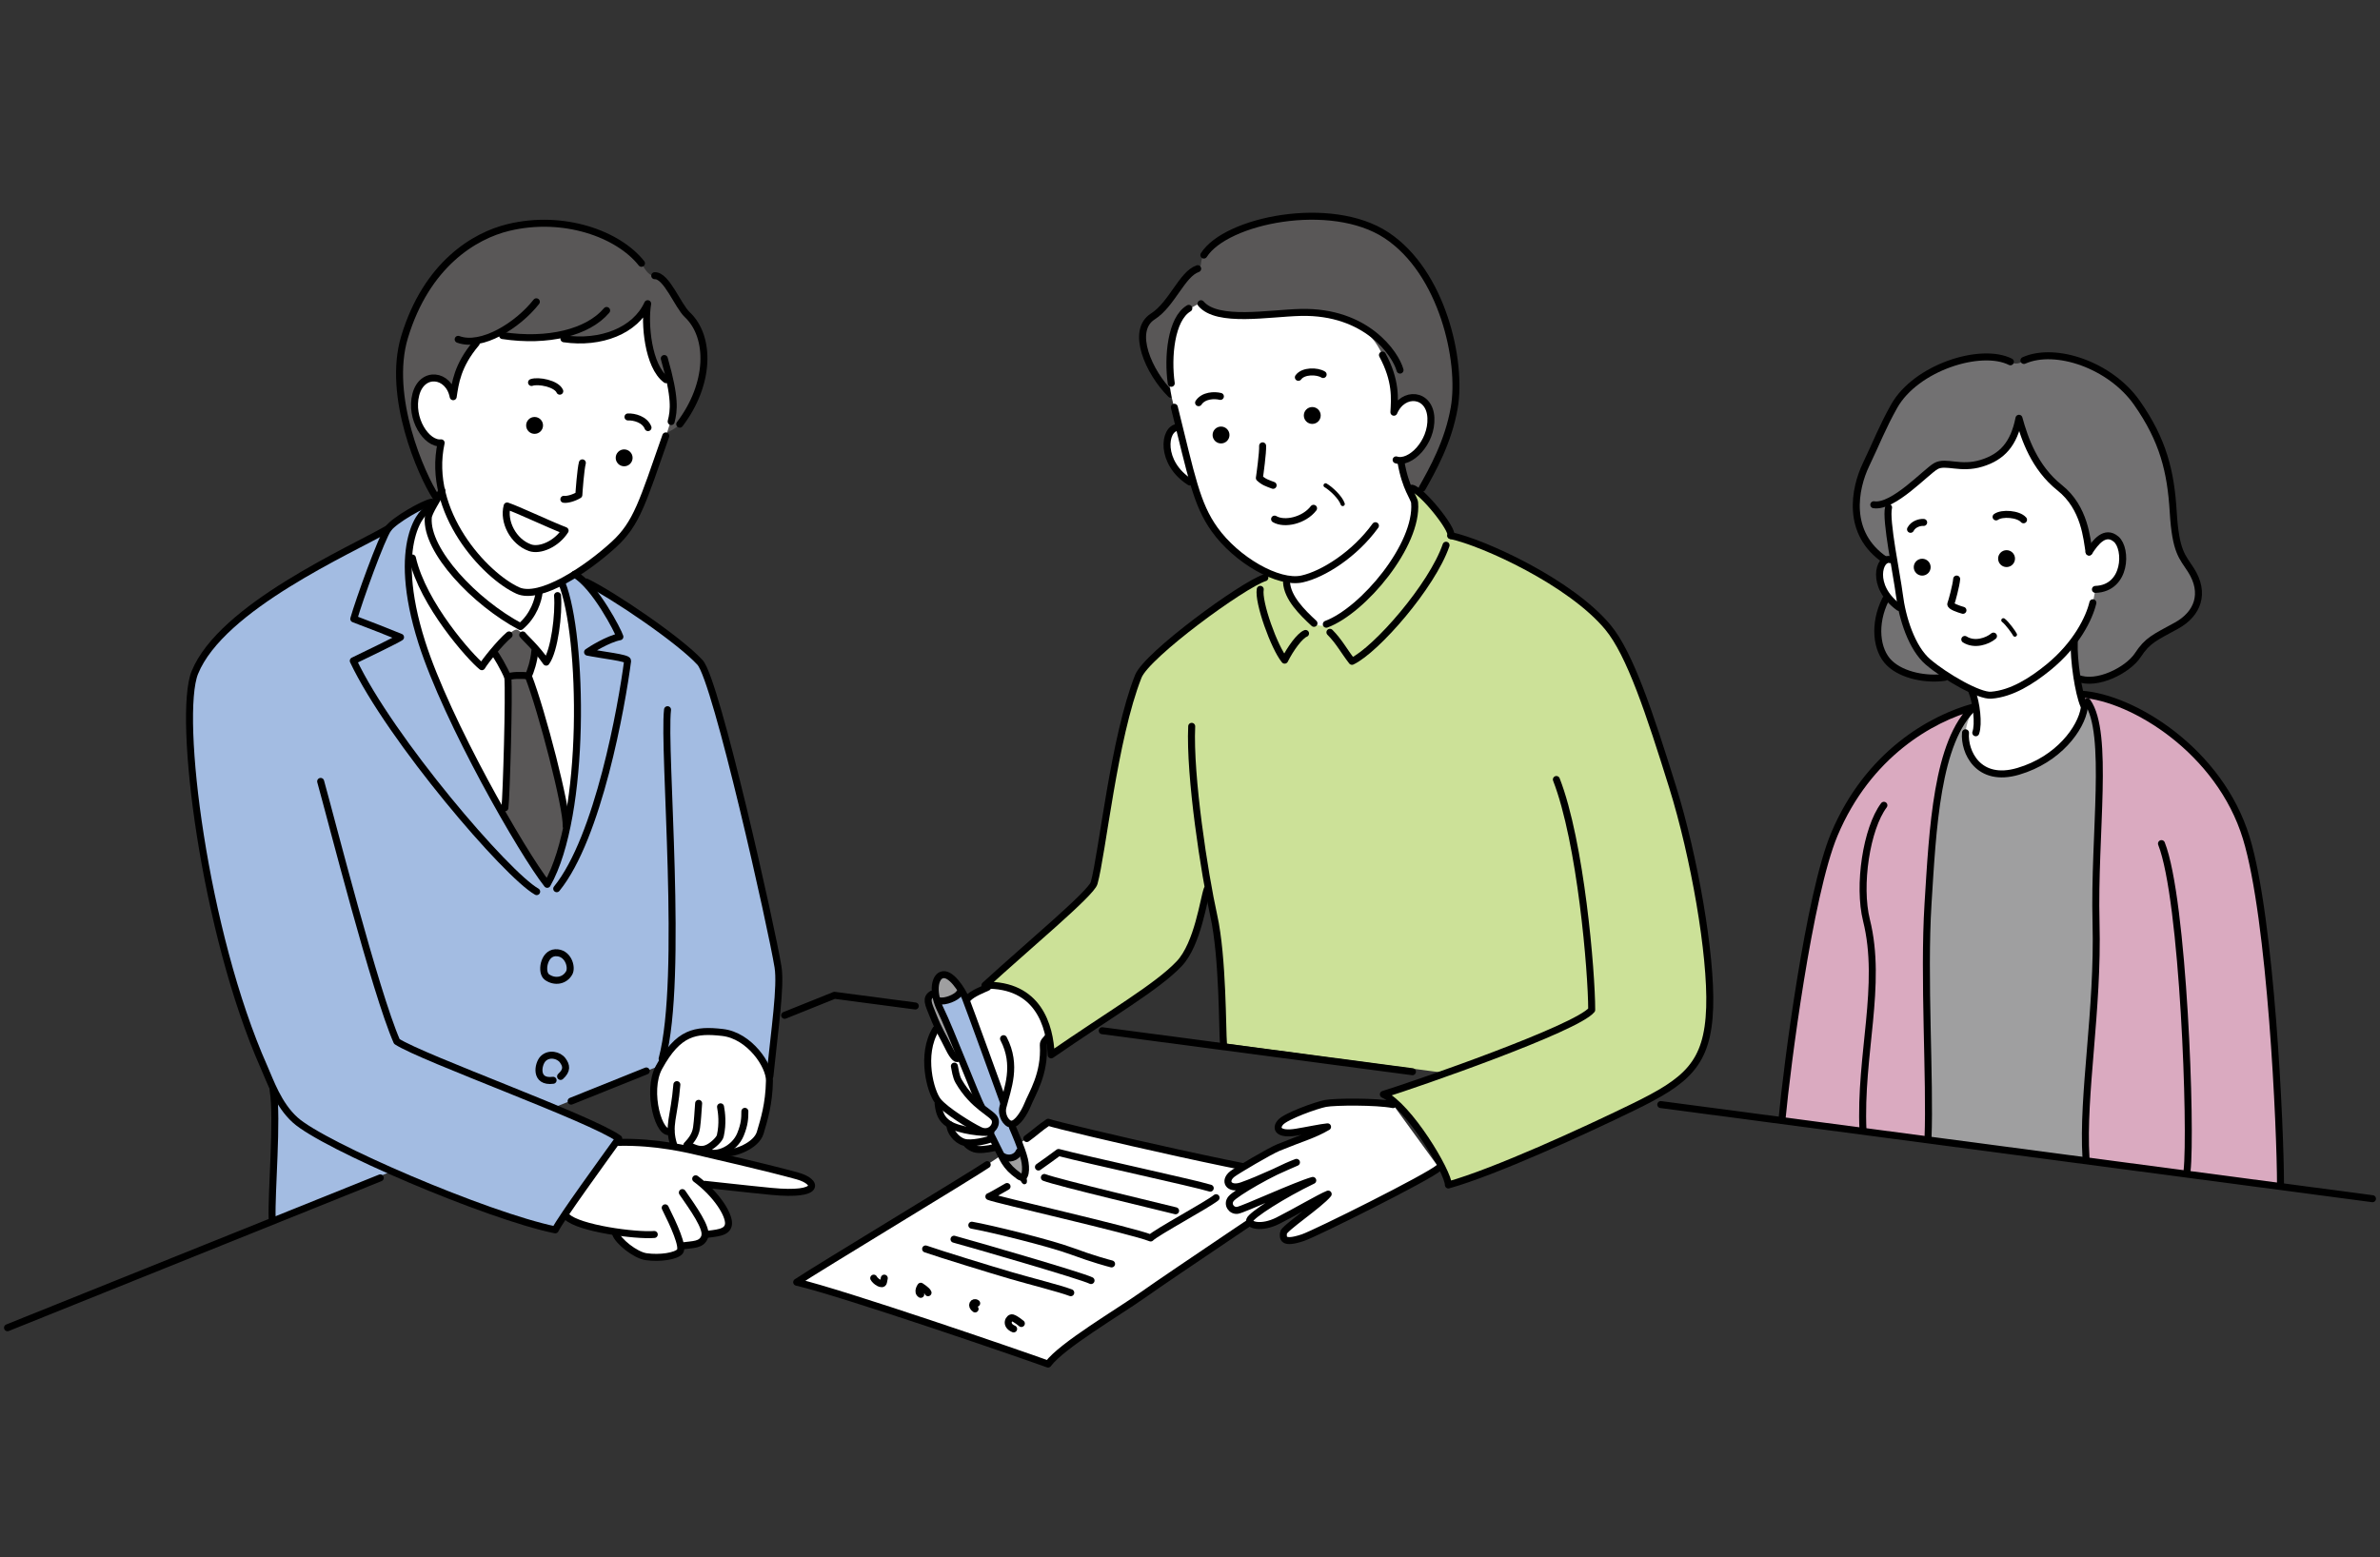 <?xml version="1.0" encoding="utf-8"?>
<!-- Generator: Adobe Illustrator 16.0.3, SVG Export Plug-In . SVG Version: 6.00 Build 0)  -->
<!DOCTYPE svg PUBLIC "-//W3C//DTD SVG 1.1//EN" "http://www.w3.org/Graphics/SVG/1.1/DTD/svg11.dtd">
<svg version="1.1" id="レイヤー_1" xmlns="http://www.w3.org/2000/svg" xmlns:xlink="http://www.w3.org/1999/xlink" x="0px"
	 y="0px" width="155.906px" height="102.047px" viewBox="0 0 155.906 102.047" enable-background="new 0 0 155.906 102.047"
	 xml:space="preserve">
<rect x="0" y="0" width="155.906" height="102.047" fill="#333333" stroke="none"/>
<g id="レイヤー_6">
	<g>
		
			<path fill="#FFFFFF" stroke="#000000" stroke-width="0.458" stroke-linecap="round" stroke-linejoin="round" stroke-miterlimit="10" d="
			M67.261,74.604c0.492-0.348,0.84-0.694,1.406-1.067c0.689,0.267,16.188,3.896,17.569,3.629c-0.957,0.64-9.667,6.479-11.313,7.649
			c-1.646,1.168-5.365,3.347-6.268,4.568c-1.754-0.639-13.492-4.676-16.467-5.365c1.434-0.957,11.473-7.012,12.482-7.703"/>
		<path fill="#FFFFFF" d="M64.523,64.561l0.178,0.127c-0.203,0.103-1.016,0.406-1.295,0.734l-0.85,1.35l-1.254,0.681
			c-1.016,1.647-0.355,4.106,0.152,4.717c0.012,0.017,0.031,0.033,0.045,0.047l-0.049,0.103c0.08,0.645,0.209,1.002,0.691,1.33
			c0.025,0.018,0.061,0.031,0.088,0.047v0.012c-0.025,0.406,0.404,0.988,0.912,1.141c0.047,0.014,0.1,0.021,0.154,0.027l0.053,0.115
			c0.143,0.133,0.311,0.238,0.488,0.293c0.32,0.096,0.857,0.02,1.277-0.076l0.814-0.525l-0.076-0.99c0,0,0.031-0.086,0.08-0.221
			c0.094,0.104,0.195,0.184,0.301,0.191c0.412,0.031,0.898-0.82,1.07-1.248c0.303-0.762,1.154-2.031,1.041-3.938
			c-0.014-0.232,0.207-0.369,0.275-0.492C68.783,66.881,67.642,64.484,64.523,64.561z"/>
		<path fill="#A3BCE2" d="M66.324,73.867c0.09,0.207,0.621,1.416,0.785,2.105c0.133,0.559,0.115,1.444-0.365,1.09
			c-0.482-0.354-0.699-0.584-0.928-0.938c-0.117-0.183-0.516-1.129-0.877-2.011c0.25-0.547,0.098-1.075-0.658-1.627
			c-0.254-0.405-2.092-5.164-2.648-6.278c-0.559-1.114-0.432-2.104,0.025-2.31c0.607-0.27,1.395,1.041,1.572,1.472
			c0.176,0.433,2.332,6.364,2.51,6.873C65.529,72.924,65.845,73.566,66.324,73.867z"/>
		<g>
			<path fill="#9F9FA0" d="M63.017,64.965c-0.32-0.545-0.891-1.271-1.359-1.064c-0.371,0.164-0.518,0.849-0.266,1.693
				C61.988,65.65,62.621,65.352,63.017,64.965z"/>
			<path fill="#9F9FA0" d="M66.91,75.326c-0.039,0.387-0.188,0.693-1.209,0.574c0.049,0.104,0.09,0.184,0.115,0.225
				c0.229,0.354,0.445,0.584,0.928,0.938c0.48,0.355,0.498-0.531,0.365-1.09C67.064,75.785,66.992,75.559,66.91,75.326z"/>
		</g>
		<path fill="#9F9FA0" d="M61.048,65.143c-0.432,0.279-0.229,0.639,0.051,1.346c0.432,1.091,0.66,1.369,1.064,2.205
			c0.295,0.607,0.559,0.813,0.609,0.584l-1.064-2.893L61.048,65.143z"/>
		<path fill="#A3BCE2" d="M50.966,63.367c-0.398-2.49-4.043-18.791-5.109-19.957c-1.332-1.459-5.68-4.412-7.455-5.275l-0.174-0.047
			c-0.195-0.188-0.393-0.35-0.586-0.459l-9.383-4.721c-0.525,0.096-2.396,1.154-2.826,1.727c-2.449,1.422-10.92,5.123-12.67,9.436
			c-1.154,2.844,0.611,17.029,4.539,25.867c0.164,0.369,0.35,0.84,0.58,1.336l0.01,0.164c0.309,1.851-0.129,6.746-0.064,8.406
			l7.838-3.09c3.766,1.662,8.213,3.324,10.707,3.834c0.406-0.813,3.145-4.564,4.16-5.984c-0.617-0.447-2.283-1.19-4.283-2.022
			l6.852-2.701l0.068,0.06l7.266,0.57C50.748,67.453,51.167,64.635,50.966,63.367z"/>
		<path fill="#FFFFFF" d="M47.33,67.654c-1.775-0.203-2.893-0.029-4.16,2.283c-0.861,1.571,0.033,4.637,0.773,4.17l0.029,0.012
			c0.01,0.279,0.055,0.568,0.164,0.91l2.211,0.447c0.129,0.065,0.283,0.096,0.447,0.092l0.354,0.07c0,0,0.166-0.039,0.393-0.115
			l0.025,0.01c0.531,0.076,1.982-0.449,2.234-1.311c0.254-0.863,0.572-1.863,0.604-3.402C50.425,69.836,49.103,67.857,47.33,67.654z
			"/>
		<path fill="#FFFFFF" d="M52.242,77.059c-1.912-0.531-5.07-1.25-6.135-1.502c-1.064-0.254-3.09-0.752-5.574-0.701
			c-0.643,0.4-3.195,4.103-3.398,4.869c0.428,0.43,1.807,0.777,3.146,0.982c0.014,0.037,0.021,0.076,0.039,0.111
			c0.152,0.508,1.295,1.426,2.004,1.527c0.906,0.129,1.961-0.033,2.215-0.339c0.057-0.067,0.063-0.196,0.039-0.36l0.105-0.006
			c0.709-0.101,1.275-0.039,1.479-0.597c0.016-0.041,0.012-0.097,0.014-0.146h0.008c0.66-0.102,1.488-0.086,1.539-0.694
			c0.045-0.524-0.572-1.593-1.619-2.526l0.072-0.072c1.014,0.102,2.455,0.276,4.367,0.463
			C53.835,78.387,53.562,77.426,52.242,77.059z"/>
		<path fill="#FFFFFF" d="M36.81,38.215c1.385,3.439,1.617,15.193-0.963,19.732c-1.625-2.055-6.57-10.678-8.217-15.859
			c-2.094-6.594,0.133-8.822,0.516-8.727C29.982,32.557,34.863,33.578,36.81,38.215z"/>
		<path fill="#595757" d="M34.605,44.285c0.143-0.24,0.383-1.004,0.43-1.625c-0.139-0.428-0.873-1.318-1.168-1.4
			c-0.293-0.082-1.191,0.932-1.508,1.496c0.145,0.143,0.67,1.051,0.908,1.625c0.096,1.098-0.096,7.785-0.191,8.551l-0.051,0.471
			c0.813,1.496,2.74,4.438,2.822,4.545c0.381-0.608,1.35-3.071,1.242-3.821C37.136,52.932,35.513,46.625,34.605,44.285z"/>
		<path fill="#595757" d="M28.548,32.563c-0.941-1.451-3.219-6.596-2.047-10.477c1.443-4.773,4.592-6.645,6.795-7.178
			c3.623-0.879,7.219,0.432,8.725,2.346c0.324,0.594,0.574,0.842,0.867,0.813c0.77-0.039,1.512,1.969,2.133,2.553
			c1.559,1.471,1.494,4.568-0.494,7.176c-1.078,1.236-8.42,2.834-10.588,3.48S28.837,32.217,28.548,32.563z"/>
		<path fill="#FFFFFF" d="M31.339,22.289c-1.252,1.479-1.518,2.838-1.652,3.707c-0.291-1.504-2.037-1.715-2.447-0.143
			c-0.41,1.572,0.701,3.271,1.658,3.166c-0.99,4.545,2.883,8.705,5.021,9.676c1.445,0.654,4.486-1.361,6.299-3.021
			c1.496-1.373,1.871-2.76,3.395-7.109c0.354-0.941,0.803-2.369,0.217-3.607c-0.27,0-0.764-0.652-0.922-0.969
			c-0.158-0.314-0.688-1.721-0.574-3.893c-0.822,1.9-3.916,2.689-6.078,1.924c-0.984,0.139-2.77,0.139-3.684-0.143
			C32.228,22.043,31.593,22.27,31.339,22.289z"/>
		<path fill="#FFFFFF" d="M35.312,38.85c-0.053,0.434-0.326,1.467-1.219,2.209c-2.998-1.594-6.197-4.975-6.039-7.129
			c0-0.348,0.689-1.344,0.889-1.789C28.943,32.141,35.544,37.029,35.312,38.85z"/>
		<path fill="#9F9FA0" d="M137.18,45.693c-2.437-0.875-8.293,0.875-8.863,1.369l-3.349,3.156l0.037,24.385l12.517,1.559
			C137.634,75.744,139.156,48.66,137.18,45.693z"/>
		<path fill="#DAAAC0" d="M126.298,59.234c0.306-4.869,0.56-10.701,3.031-12.922c-2.815,0.762-6.961,3.107-9.168,8.357
			c-1.66,3.949-3.113,15.308-3.418,18.578l9.555,1.354C126.451,70.697,125.996,64.104,126.298,59.234z"/>
		<path fill="#DAAAC0" d="M147.145,54.898c-1.75-5.708-7.427-9.178-10.773-9.406l0.367,0.494c1.447,2.053,0.416,8.684,0.566,14.465
			c0.151,5.783-0.912,11.26-0.658,15.42l12.742,1.779C149.389,73.998,148.766,60.184,147.145,54.898z"/>
		<path fill="#727172" d="M143.52,37.35c-0.556-0.869-1-1.154-1.16-3.805c-0.158-2.648-0.654-4.693-2.379-7.152
			c-1.728-2.459-5.313-3.699-7.4-2.773c0,0-0.422,0.391-0.885,0.088c-1.943-0.977-6.197,0.381-7.619,2.916
			c-0.779,1.389-1.105,2.287-1.844,3.834c-0.74,1.547-1.338,4.492,1.27,6.244l0.01,2.586c-0.793,1.594-0.607,3.32,0.252,4.156
			c0.867,0.842,2.479,1.111,3.629,0.939l8.707,0.055c1.256,0.521,3.299-0.525,3.943-1.51c0.643-0.984,1.121-1.156,2.525-1.928
			C143.971,40.229,144.488,38.871,143.52,37.35z"/>
		<path fill="#FFFFFF" d="M138.625,35.332c-0.729-0.625-1.365,0.197-1.777,0.838c-0.143-0.838-0.268-2.896-1.926-4.213
			c-1.656-1.316-2.299-3.227-2.664-4.549c-0.334,1.682-1.098,2.535-2.455,2.949c-1.395,0.426-2.338-0.182-2.986,0.184
			c-0.496,0.279-1.871,1.734-3.061,2.311l-0.041,0.4c-0.137,0.51,0.119,2.156,0.363,3.605l-0.264-0.186
			c-0.707-0.209-1.33,1.744,0.58,3.131l0.174,0.014c0.283,1.363,0.856,2.816,1.734,3.563c0.771,0.656,1.979,1.414,2.938,1.84
			c-0.046,0.037-0.076,0.064-0.076,0.064c0.133,0.332,0.237,0.777,0.297,1.223c-0.381,0.014-0.68,1.047-0.709,1.51
			c-0.104,1.238,0.826,3.301,3.455,2.527c2.631-0.773,4.121-2.813,4.328-4.152l-0.031-0.156c-0.36-0.824-0.678-3.021-0.627-4.156
			l-0.065-0.037c0.733-0.973,1.135-1.902,1.285-2.545l0.166-0.875C139.307,38.551,139.352,35.957,138.625,35.332z"/>
		<path fill="#CCE198" d="M109.563,51.551c-1.515-4.859-2.787-8.701-4.229-10.443c-2.446-2.955-8.166-5.559-10.297-6.014
			c0.063-0.742-2.136-3.146-2.734-3.291c-4.362-1.064-9.444,6.053-9.444,6.053c-1.445,0.457-7.734,5.059-8.292,6.467
			c-1.598,4.033-2.359,11.641-2.893,13.542c-0.189,0.677-4.412,4.185-7.15,6.695c3.5-0.076,4.26,2.662,4.336,4.564
			c3.957-2.738,6.955-4.457,8.395-5.984c1.217-1.293,1.598-4.262,1.826-4.869l0.082-0.026c0.123,0.672,0.242,1.271,0.348,1.752
			c0.609,2.737,0.559,7.606,0.635,8.366l14.564,1.953c-1.822,0.65-3.383,1.177-4.09,1.396c1.672,0.763,4.26,5.099,4.26,5.937
			c3.094-0.873,8.887-3.533,12.096-5.099c3.502-1.706,4.902-2.813,5.021-6.543C112.107,62.535,110.988,56.133,109.563,51.551z"/>
		<path fill="#595757" d="M93.16,31.994c0.658-1.172,1.719-3.029,2.105-5.289c0.521-3.033-0.771-8.871-4.447-11.293
			c-3.639-2.396-10.514-0.982-11.957,1.301c-0.32,0.486-0.035,0.678-0.404,0.895c-1.025,0.346-1.686,2.332-2.941,3.131
			c-1.473,0.938-0.264,3.668,1.18,5.098C77.71,27.18,91.111,32.902,93.16,31.994z"/>
		
			<path fill="none" stroke="#000000" stroke-width="0.458" stroke-linecap="round" stroke-linejoin="round" stroke-miterlimit="10" d="
			M78.457,17.607c-1.025,0.346-1.686,2.332-2.941,3.131c-1.473,0.938-0.264,3.668,1.18,5.098"/>
		
			<path fill="none" stroke="#000000" stroke-width="0.458" stroke-linecap="round" stroke-linejoin="round" stroke-miterlimit="10" d="
			M78.861,16.713c1.443-2.283,8.318-3.697,11.957-1.301c3.676,2.422,4.969,8.26,4.447,11.293c-0.388,2.26-1.447,4.117-2.105,5.289"
			/>
		<path fill="#FFFFFF" d="M93.734,27.381c-0.074-1.623-1.826-1.777-2.424-0.369c0.049-0.877,0.168-2.043-0.75-3.748
			c-1.502-3.447-5.838-2.83-7.322-2.678c-1.482,0.152-3.5,0.191-4.678-0.684c-2.625,1.064-2.095,5.4-1.634,6.783
			c0.115,0.465,0.221,0.896,0.322,1.307L77.162,28c-0.953,0.059-1.186,2.34,0.779,3.582c0,0,0.098,0.01,0.236,0.023
			c0.386,1.313,0.769,2.221,1.384,3.082c1.166,1.637,3.209,2.977,4.766,3.232c-0.035,0.098-0.053,0.178-0.049,0.236
			c0.057,1.014,1.016,1.967,1.797,2.689c0.248,0.137,0.512,0.244,0.809,0.059c2.422-0.908,6.014-5.199,5.785-7.961
			c-0.02-0.322-0.605-0.926-0.896-2.686c0,0-0.096-0.076,0.021-0.086C92.684,30.1,93.798,28.816,93.734,27.381z"/>
		
			<path fill="none" stroke="#000000" stroke-width="0.275" stroke-linecap="round" stroke-linejoin="round" stroke-miterlimit="10" d="
			M66.894,77.148c0.098,0.188,0.215,0.401,0.24,0.287c0.018-0.08-0.031-0.232-0.086-0.371"/>
		<circle cx="40.886" cy="30.001" r="0.553"/>
		<circle cx="35.019" cy="27.876" r="0.553"/>
		
			<path fill="none" stroke="#000000" stroke-width="0.458" stroke-linecap="round" stroke-linejoin="round" stroke-miterlimit="10" d="
			M43.613,28.564c-1.523,4.35-1.898,5.736-3.395,7.109c-1.813,1.66-4.854,3.676-6.299,3.021c-2.139-0.971-6.012-5.131-5.021-9.676
			c-0.957,0.105-2.068-1.594-1.658-3.166c0.41-1.572,2.156-1.361,2.447,0.143c0.135-0.869,0.26-2.035,1.512-3.512"/>
		
			<path fill="none" stroke="#000000" stroke-width="0.458" stroke-linecap="round" stroke-linejoin="round" stroke-miterlimit="10" d="
			M44.527,27.795c1.988-2.607,2.053-5.705,0.494-7.176c-0.621-0.584-1.363-2.592-2.133-2.553"/>
		
			<path fill="none" stroke="#000000" stroke-width="0.458" stroke-linecap="round" stroke-linejoin="round" stroke-miterlimit="10" d="
			M37.019,34.768c-1.199-0.469-3.086-1.375-3.799-1.613c-0.271,1.027,0.395,2.342,1.498,2.734
			C35.363,36.119,36.451,35.654,37.019,34.768z"/>
		
			<path fill="none" stroke="#000000" stroke-width="0.458" stroke-linecap="round" stroke-linejoin="round" stroke-miterlimit="10" d="
			M36.941,22.199c2.418,0.353,4.678-0.525,5.486-2.299c-0.223,1.27,0.016,4.102,1.203,4.98"/>
		
			<path fill="none" stroke="#000000" stroke-width="0.458" stroke-linecap="round" stroke-linejoin="round" stroke-miterlimit="10" d="
			M43.515,23.492c0.75,2.607,0.633,3.406,0.451,4.131"/>
		
			<path fill="none" stroke="#000000" stroke-width="0.458" stroke-linecap="round" stroke-linejoin="round" stroke-miterlimit="10" d="
			M39.738,20.344c-1.227,1.447-3.846,2.092-6.816,1.645"/>
		
			<path fill="none" stroke="#000000" stroke-width="0.458" stroke-linecap="round" stroke-linejoin="round" stroke-miterlimit="10" d="
			M35.134,19.775c-1.213,1.551-3.594,3.031-5.121,2.461"/>
		
			<path fill="none" stroke="#000000" stroke-width="0.458" stroke-linecap="round" stroke-linejoin="round" stroke-miterlimit="10" d="
			M35.312,38.85c-0.053,0.434-0.326,1.467-1.219,2.209c-2.998-1.594-6.197-4.975-6.039-7.129c0-0.348,0.689-1.344,0.889-1.789"/>
		
			<path fill="none" stroke="#000000" stroke-width="0.458" stroke-linecap="round" stroke-linejoin="round" stroke-miterlimit="10" d="
			M36.523,39.027c0.098,1.189-0.199,3.617-0.744,4.361c-0.645-0.941-1.438-1.635-1.537-1.785"/>
		
			<path fill="none" stroke="#000000" stroke-width="0.458" stroke-linecap="round" stroke-linejoin="round" stroke-miterlimit="10" d="
			M33.349,41.604c-0.594,0.496-1.586,1.736-1.783,2.082c-0.744-0.594-3.865-4.08-4.551-7.123"/>
		
			<path fill="none" stroke="#000000" stroke-width="0.458" stroke-linecap="round" stroke-linejoin="round" stroke-miterlimit="10" d="
			M27.054,34.367"/>
		
			<path fill="none" stroke="#000000" stroke-width="0.458" stroke-linecap="round" stroke-linejoin="round" stroke-miterlimit="10" d="
			M42.021,17.254c-1.506-1.914-5.102-3.225-8.725-2.346c-2.203,0.533-5.352,2.404-6.795,7.178
			c-1.172,3.881,1.105,9.025,2.047,10.477"/>
		
			<path fill="none" stroke="#000000" stroke-width="0.458" stroke-linecap="round" stroke-linejoin="round" stroke-miterlimit="10" d="
			M36.669,25.633c-0.221-0.504-1.418-0.729-1.85-0.57"/>
		
			<path fill="none" stroke="#000000" stroke-width="0.458" stroke-linecap="round" stroke-linejoin="round" stroke-miterlimit="10" d="
			M42.449,28.02c-0.215-0.541-0.9-0.715-1.313-0.699"/>
		
			<path fill="none" stroke="#000000" stroke-width="0.458" stroke-linecap="round" stroke-linejoin="round" stroke-miterlimit="10" d="
			M36.81,38.215c1.385,3.439,1.617,15.193-0.963,19.732c-1.625-2.055-6.57-10.678-8.217-15.859
			c-2.094-6.594,0.133-8.822,0.516-8.727"/>
		
			<path fill="none" stroke="#000000" stroke-width="0.458" stroke-linecap="round" stroke-linejoin="round" stroke-miterlimit="10" d="
			M37.642,37.629c1.336,0.764,2.869,3.758,2.965,4.094c-0.766,0.143-1.926,0.867-2.117,1.01c0.957,0.197,2.65,0.367,2.623,0.568
			c-0.383,2.963-1.922,11.589-4.645,14.933"/>
		
			<path fill="none" stroke="#000000" stroke-width="0.458" stroke-linecap="round" stroke-linejoin="round" stroke-miterlimit="10" d="
			M35.156,58.424c-1.959-1.1-9.586-9.992-12.014-15.123c0.916-0.441,2.809-1.355,3.096-1.547c-0.574-0.238-2.211-0.885-3.064-1.201
			c0.348-1.23,1.83-5.344,2.26-5.918c0.43-0.572,2.301-1.631,2.826-1.727"/>
		
			<path fill="none" stroke="#000000" stroke-width="0.458" stroke-linecap="round" stroke-linejoin="round" stroke-miterlimit="10" d="
			M35.035,42.66c-0.047,0.621-0.287,1.385-0.43,1.625c-0.383-0.049-1.193-0.049-1.338,0.096c-0.238-0.574-0.764-1.482-0.908-1.625"
			/>
		
			<path fill="none" stroke="#000000" stroke-width="0.458" stroke-linecap="round" stroke-linejoin="round" stroke-miterlimit="10" d="
			M34.605,44.285c0.908,2.34,2.531,8.646,2.484,9.84"/>
		
			<path fill="none" stroke="#000000" stroke-width="0.458" stroke-linecap="round" stroke-linejoin="round" stroke-miterlimit="10" d="
			M33.267,44.381c0.096,1.098-0.096,7.785-0.191,8.551"/>
		
			<path fill="none" stroke="#000000" stroke-width="0.458" stroke-linecap="round" stroke-linejoin="round" stroke-miterlimit="10" d="
			M38.402,38.135c1.775,0.863,6.123,3.816,7.455,5.275c1.066,1.166,4.711,17.467,5.109,19.957c0.201,1.268-0.219,4.086-0.531,7.141"
			/>
		
			<path fill="none" stroke="#000000" stroke-width="0.458" stroke-linecap="round" stroke-linejoin="round" stroke-miterlimit="10" d="
			M43.728,46.504c-0.305,2.688,1.064,17.549-0.355,22.875"/>
		
			<path fill="none" stroke="#000000" stroke-width="0.458" stroke-linecap="round" stroke-linejoin="round" stroke-miterlimit="10" d="
			M43.943,74.107c-0.74,0.467-1.635-2.598-0.773-4.17c1.268-2.313,2.385-2.486,4.16-2.283c1.773,0.203,3.096,2.182,3.074,3.166
			c-0.031,1.539-0.35,2.539-0.604,3.402c-0.252,0.86-1.703,1.387-2.234,1.311"/>
		
			<path fill="none" stroke="#000000" stroke-width="0.458" stroke-linecap="round" stroke-linejoin="round" stroke-miterlimit="10" d="
			M46.175,77.605c1.014,0.102,2.455,0.276,4.367,0.463c3.293,0.318,3.02-0.644,1.699-1.01c-1.912-0.531-5.07-1.25-6.135-1.502
			c-1.064-0.254-3.09-0.752-5.574-0.701"/>
		
			<path fill="none" stroke="#000000" stroke-width="0.458" stroke-linecap="round" stroke-linejoin="round" stroke-miterlimit="10" d="
			M45.572,77.242c1.369,1.016,2.201,2.355,2.15,2.963c-0.051,0.609-0.879,0.594-1.539,0.695"/>
		
			<path fill="none" stroke="#000000" stroke-width="0.458" stroke-linecap="round" stroke-linejoin="round" stroke-miterlimit="10" d="
			M44.699,78.146c0.686,0.998,1.666,2.34,1.463,2.897s-0.77,0.496-1.479,0.597"/>
		
			<path fill="none" stroke="#000000" stroke-width="0.458" stroke-linecap="round" stroke-linejoin="round" stroke-miterlimit="10" d="
			M43.576,79.145c0.559,1.117,1.217,2.56,0.963,2.863c-0.254,0.305-1.309,0.467-2.215,0.338c-0.709-0.102-1.852-1.02-2.004-1.527"/>
		
			<path fill="none" stroke="#000000" stroke-width="0.458" stroke-linecap="round" stroke-linejoin="round" stroke-miterlimit="10" d="
			M42.859,80.891c-1.217,0.103-4.965-0.404-5.725-1.166"/>
		
			<path fill="none" stroke="#000000" stroke-width="0.458" stroke-linecap="round" stroke-linejoin="round" stroke-miterlimit="10" d="
			M25.433,34.635c-2.449,1.422-10.92,5.123-12.67,9.436c-1.154,2.844,0.611,17.029,4.539,25.867
			c0.406,0.912,0.914,2.435,2.029,3.447c1.857,1.689,12.578,6.289,17.041,7.203c0.406-0.813,3.145-4.564,4.16-5.984
			c-1.826-1.319-12.813-5.246-14.537-6.36c-1.42-3.246-4.281-14.507-4.99-17.041"/>
		
			<path fill="none" stroke="#000000" stroke-width="0.458" stroke-linecap="round" stroke-linejoin="round" stroke-miterlimit="10" d="
			M36.373,62.43c0.836-0.043,1.123,0.943,0.914,1.318c-0.297,0.533-0.951,0.637-1.457,0.279
			C35.416,63.734,35.607,62.471,36.373,62.43z"/>
		
			<path fill="none" stroke="#000000" stroke-width="0.458" stroke-linecap="round" stroke-linejoin="round" stroke-miterlimit="10" d="
			M36.722,70.535c0.447-0.402,0.387-0.715,0.135-1.057c-0.254-0.344-0.891-0.496-1.281-0.105c-0.342,0.344-0.566,1.578,0.656,1.414"
			/>
		
			<path fill="none" stroke="#000000" stroke-width="0.458" stroke-linecap="round" stroke-linejoin="round" stroke-miterlimit="10" d="
			M38.148,30.33c-0.111,0.42-0.217,1.879-0.23,2.104c-0.342,0.205-0.775,0.318-0.982,0.283"/>
		<circle cx="79.986" cy="28.504" r="0.553"/>
		<circle cx="85.962" cy="27.225" r="0.553"/>
		<circle cx="125.917" cy="37.165" r="0.553"/>
		<circle cx="131.443" cy="36.604" r="0.553"/>
		
			<path fill="none" stroke="#000000" stroke-width="0.458" stroke-linecap="round" stroke-linejoin="round" stroke-miterlimit="10" d="
			M91.455,30.135c0.914,0.301,2.354-1.129,2.279-2.754c-0.074-1.623-1.826-1.777-2.424-0.369c0.049-0.877,0.168-2.043-0.75-3.748"/>
		
			<path fill="none" stroke="#000000" stroke-width="0.458" stroke-linecap="round" stroke-linejoin="round" stroke-miterlimit="10" d="
			M76.927,26.686c1.129,4.549,1.453,6.35,2.634,8.002c1.428,2.002,4.178,3.59,5.729,3.25c1.385-0.305,3.451-1.611,4.809-3.49"/>
		
			<path fill="none" stroke="#000000" stroke-width="0.458" stroke-linecap="round" stroke-linejoin="round" stroke-miterlimit="10" d="
			M85.052,24.725c0.32-0.445,1.232-0.428,1.623-0.184"/>
		
			<path fill="none" stroke="#000000" stroke-width="0.458" stroke-linecap="round" stroke-linejoin="round" stroke-miterlimit="10" d="
			M78.516,26.387c0.321-0.484,1.028-0.512,1.428-0.412"/>
		
			<path fill="none" stroke="#000000" stroke-width="0.458" stroke-linecap="round" stroke-linejoin="round" stroke-miterlimit="10" d="
			M82.71,29.215c0.021,0.436-0.178,1.883-0.213,2.107c0.291,0.27,0.515,0.334,0.901,0.48"/>
		
			<path fill="none" stroke="#000000" stroke-width="0.458" stroke-linecap="round" stroke-linejoin="round" stroke-miterlimit="10" d="
			M48.794,72.822c0,0.455-0.018,0.855-0.287,1.514c-0.395,0.969-1.59,1.477-2.195,1.129"/>
		
			<path fill="none" stroke="#000000" stroke-width="0.458" stroke-linecap="round" stroke-linejoin="round" stroke-miterlimit="10" d="
			M47.201,72.525c0.072,0.397,0.164,1.094-0.016,1.899c-0.047,0.22-0.445,0.599-0.76,0.767c-0.381,0.205-0.719,0.158-1.207-0.092"/>
		
			<path fill="none" stroke="#000000" stroke-width="0.458" stroke-linecap="round" stroke-linejoin="round" stroke-miterlimit="10" d="
			M45.765,72.297c-0.053,0.654-0.059,1.027-0.137,1.596c-0.078,0.569-0.441,0.924-0.637,1.144"/>
		
			<path fill="none" stroke="#000000" stroke-width="0.458" stroke-linecap="round" stroke-linejoin="round" stroke-miterlimit="10" d="
			M44.339,71.072c-0.172,2.139-0.613,2.67-0.203,3.957"/>
		
			<path fill="none" stroke="#000000" stroke-width="0.458" stroke-linecap="round" stroke-linejoin="round" stroke-miterlimit="10" d="
			M77.875,20.205c-1.17,0.684-1.395,3.207-1.15,4.912"/>
		
			<path fill="none" stroke="#000000" stroke-width="0.458" stroke-linecap="round" stroke-linejoin="round" stroke-miterlimit="10" d="
			M83.494,34.016c0.65,0.383,1.939,0.092,2.553-0.709"/>
		
			<path fill="none" stroke="#000000" stroke-width="0.275" stroke-linecap="round" stroke-linejoin="round" stroke-miterlimit="10" d="
			M86.835,31.805c0.342,0.195,0.976,0.779,1.121,1.219"/>
		
			<path fill="none" stroke="#000000" stroke-width="0.458" stroke-linecap="round" stroke-linejoin="round" stroke-miterlimit="10" d="
			M78.673,19.902c1.072,1.266,4.447,0.617,6.543,0.57c4.287-0.098,6.203,2.707,6.496,3.779"/>
		
			<path fill="none" stroke="#000000" stroke-width="0.458" stroke-linecap="round" stroke-linejoin="round" stroke-miterlimit="10" d="
			M77.162,28c-0.953,0.059-1.186,2.34,0.779,3.582"/>
		
			<path fill="none" stroke="#000000" stroke-width="0.458" stroke-linecap="round" stroke-linejoin="round" stroke-miterlimit="10" d="
			M84.277,38.156c0.057,1.014,1.016,1.967,1.797,2.689"/>
		
			<path fill="none" stroke="#000000" stroke-width="0.458" stroke-linecap="round" stroke-linejoin="round" stroke-miterlimit="10" d="
			M86.882,40.904c2.423-0.908,6.015-5.199,5.785-7.961c-0.021-0.322-0.604-0.926-0.896-2.686"/>
		
			<path fill="none" stroke="#000000" stroke-width="0.458" stroke-linecap="round" stroke-linejoin="round" stroke-miterlimit="10" d="
			M92.494,31.99c0.635,0.117,2.717,2.699,2.543,3.104"/>
		
			<path fill="none" stroke="#000000" stroke-width="0.458" stroke-linecap="round" stroke-linejoin="round" stroke-miterlimit="10" d="
			M101.953,51.078c1.598,4.109,2.314,12.584,2.314,15.096c-0.99,1.217-11.443,4.854-13.648,5.537c1.672,0.762,4.26,5.098,4.26,5.936
			c3.092-0.873,8.887-3.533,12.096-5.098c3.502-1.707,4.902-2.813,5.021-6.543c0.111-3.471-1.008-9.873-2.434-14.455
			c-1.515-4.859-2.787-8.701-4.229-10.443c-2.446-2.955-8.166-5.559-10.297-6.014"/>
		
			<path fill="none" stroke="#000000" stroke-width="0.458" stroke-linecap="round" stroke-linejoin="round" stroke-miterlimit="10" d="
			M82.857,37.855c-1.445,0.457-7.734,5.059-8.292,6.467c-1.598,4.033-2.359,11.641-2.893,13.543
			c-0.189,0.676-4.412,4.184-7.15,6.695c3.5-0.076,4.26,2.662,4.336,4.563c3.957-2.737,6.955-4.457,8.395-5.983
			c1.217-1.293,1.598-4.263,1.826-4.869"/>
		
			<path fill="none" stroke="#000000" stroke-width="0.458" stroke-linecap="round" stroke-linejoin="round" stroke-miterlimit="10" d="
			M78.064,47.594c-0.152,3.271,0.838,9.662,1.445,12.402c0.609,2.738,0.56,7.607,0.636,8.367"/>
		
			<path fill="none" stroke="#000000" stroke-width="0.458" stroke-linecap="round" stroke-linejoin="round" stroke-miterlimit="10" d="
			M65.74,68.061c0.912,1.75,0.264,3.258-0.041,4.476c-0.135,0.541,0.215,1.103,0.535,1.125c0.412,0.03,0.898-0.82,1.07-1.248
			c0.303-0.763,1.154-2.031,1.041-3.938c-0.014-0.231,0.207-0.369,0.275-0.492"/>
		
			<path fill="none" stroke="#000000" stroke-width="0.458" stroke-linecap="round" stroke-linejoin="round" stroke-miterlimit="10" d="
			M61.302,67.451c-1.016,1.648-0.355,4.109,0.152,4.717c0.506,0.609,2.104,1.598,2.738,1.902c0.634,0.304,1.141-0.279,0.988-0.711
			c-0.152-0.43-1.395-0.814-2.383-2.51c-0.178-0.306-0.229-0.763-0.279-0.988"/>
		
			<path fill="none" stroke="#000000" stroke-width="0.458" stroke-linecap="round" stroke-linejoin="round" stroke-miterlimit="10" d="
			M61.451,72.316c0.08,0.645,0.209,1.002,0.691,1.33c0.635,0.432,2.359,0.635,2.766,0.533"/>
		
			<path fill="none" stroke="#000000" stroke-width="0.458" stroke-linecap="round" stroke-linejoin="round" stroke-miterlimit="10" d="
			M64.802,74.146c0.252,0.457,0.785,1.623,1.014,1.979c0.229,0.354,0.445,0.584,0.928,0.938c0.48,0.355,0.498-0.531,0.365-1.09
			c-0.164-0.688-0.695-1.897-0.785-2.104"/>
		
			<path fill="none" stroke="#000000" stroke-width="0.458" stroke-linecap="round" stroke-linejoin="round" stroke-miterlimit="10" d="
			M65.74,72.244c-0.178-0.508-2.334-6.441-2.51-6.873c-0.178-0.43-0.965-1.74-1.572-1.471c-0.457,0.203-0.584,1.193-0.025,2.309
			c0.557,1.115,2.395,5.873,2.648,6.279"/>
		
			<path fill="none" stroke="#000000" stroke-width="0.458" stroke-linecap="round" stroke-linejoin="round" stroke-miterlimit="10" d="
			M61.531,65.574c0.354,0.102,1.141-0.203,1.318-0.506"/>
		
			<path fill="none" stroke="#000000" stroke-width="0.458" stroke-linecap="round" stroke-linejoin="round" stroke-miterlimit="10" d="
			M61.048,65.143c-0.432,0.279-0.229,0.639,0.051,1.346c0.432,1.091,0.66,1.369,1.064,2.205c0.295,0.607,0.559,0.813,0.609,0.584"/>
		
			<path fill="none" stroke="#000000" stroke-width="0.458" stroke-linecap="round" stroke-linejoin="round" stroke-miterlimit="10" d="
			M62.23,73.705c-0.025,0.406,0.404,0.99,0.912,1.141c0.508,0.152,1.547-0.127,1.826-0.227"/>
		
			<path fill="none" stroke="#000000" stroke-width="0.458" stroke-linecap="round" stroke-linejoin="round" stroke-miterlimit="10" d="
			M63.349,74.988c0.143,0.133,0.311,0.238,0.488,0.293c0.32,0.096,0.857,0.02,1.277-0.076"/>
		
			<path fill="none" stroke="#000000" stroke-width="0.458" stroke-linecap="round" stroke-linejoin="round" stroke-miterlimit="10" d="
			M65.712,75.781c0.398,0.234,0.898,0.051,1.047-0.314"/>
		
			<path fill="#FFFFFF" stroke="#000000" stroke-width="0.458" stroke-linecap="round" stroke-linejoin="round" stroke-miterlimit="10" d="
			M91.251,72.381c-1.065-0.213-3.821-0.193-4.424-0.076c-0.603,0.115-2.601,0.834-2.949,1.242c-0.349,0.406-0.135,0.834,1.049,0.639
			c0.65-0.104,1.609-0.311,2.037-0.348c-0.932,0.543-1.61,0.697-3.221,1.357c-0.563,0.229-2.734,1.516-3.009,1.727
			c-0.602,0.467-0.233,1.064,0.603,0.777c1.185-0.408,3.047-1.32,3.59-1.533c-1.631,0.621-3.997,2.018-4.288,2.387
			c-0.291,0.367,0.038,0.814,0.428,0.756c0.389-0.058,3.822-1.647,4.928-1.959c-1.939,0.932-4.035,2.271-4.133,2.601
			c-0.098,0.329,0.758,0.581,1.844,0.038s2.756-1.532,3.299-1.745c-0.563,0.696-2.91,2.25-2.93,2.541
			c-0.023,0.305-0.098,0.776,1.279,0.312c0.828-0.279,8.248-3.978,8.905-4.578"/>
		
			<path fill="none" stroke="#000000" stroke-width="0.458" stroke-linecap="round" stroke-linejoin="round" stroke-miterlimit="10" d="
			M128.175,37.943c-0.032,0.412-0.319,1.477-0.383,1.627c-0.063,0.15,0.541,0.352,0.795,0.422"/>
		
			<path fill="none" stroke="#000000" stroke-width="0.458" stroke-linecap="round" stroke-linejoin="round" stroke-miterlimit="10" d="
			M125.152,34.684c0.182-0.348,0.604-0.471,0.861-0.451"/>
		
			<path fill="none" stroke="#000000" stroke-width="0.458" stroke-linecap="round" stroke-linejoin="round" stroke-miterlimit="10" d="
			M130.757,33.871c0.386-0.281,1.466-0.199,1.798,0.189"/>
		
			<path fill="none" stroke="#000000" stroke-width="0.275" stroke-linecap="round" stroke-linejoin="round" stroke-miterlimit="10" d="
			M131.234,40.645c0.244,0.174,0.711,0.83,0.756,0.938"/>
		
			<path fill="none" stroke="#000000" stroke-width="0.458" stroke-linecap="round" stroke-linejoin="round" stroke-miterlimit="10" d="
			M128.707,41.9c0.641,0.41,1.49,0.113,1.879-0.219"/>
		
			<path fill="none" stroke="#000000" stroke-width="0.458" stroke-linecap="round" stroke-linejoin="round" stroke-miterlimit="10" d="
			M122.746,33.074c1.277,0.201,3.422-2.17,4.07-2.533c0.647-0.365,1.592,0.242,2.985-0.184c1.357-0.414,2.121-1.268,2.455-2.949
			c0.365,1.322,1.009,3.232,2.664,4.549c1.658,1.316,1.783,3.375,1.927,4.213"/>
		
			<path fill="none" stroke="#000000" stroke-width="0.458" stroke-linecap="round" stroke-linejoin="round" stroke-miterlimit="10" d="
			M136.848,36.17c0.411-0.641,1.049-1.463,1.776-0.838s0.683,3.219-1.36,3.289"/>
		
			<path fill="none" stroke="#000000" stroke-width="0.458" stroke-linecap="round" stroke-linejoin="round" stroke-miterlimit="10" d="
			M137.098,39.496c-0.238,1.012-1.091,2.746-2.908,4.227c-1.104,0.898-2.408,1.729-3.76,1.832c-0.773,0.061-2.959-1.182-4.128-2.176
			c-1.067-0.908-1.692-2.871-1.885-4.436c-0.146-1.195-0.92-4.881-0.703-5.691"/>
		
			<path fill="none" stroke="#000000" stroke-width="0.458" stroke-linecap="round" stroke-linejoin="round" stroke-miterlimit="10" d="
			M123.814,36.672c-0.707-0.209-1.33,1.744,0.58,3.131"/>
		
			<path fill="none" stroke="#000000" stroke-width="0.458" stroke-linecap="round" stroke-linejoin="round" stroke-miterlimit="10" d="
			M131.695,23.707c-1.943-0.977-6.197,0.381-7.619,2.916c-0.779,1.389-1.105,2.287-1.844,3.834c-0.74,1.547-1.338,4.492,1.27,6.244"
			/>
		
			<path fill="none" stroke="#000000" stroke-width="0.458" stroke-linecap="round" stroke-linejoin="round" stroke-miterlimit="10" d="
			M132.58,23.619c2.088-0.926,5.674,0.314,7.4,2.773c1.725,2.459,2.221,4.504,2.381,7.154c0.158,2.648,0.604,2.934,1.158,3.803
			c0.969,1.521,0.451,2.879-0.951,3.65c-1.404,0.771-1.883,0.943-2.525,1.928c-0.645,0.984-2.688,2.031-3.943,1.51"/>
		
			<path fill="none" stroke="#000000" stroke-width="0.458" stroke-linecap="round" stroke-linejoin="round" stroke-miterlimit="10" d="
			M127.393,44.383c-1.15,0.172-2.763-0.098-3.629-0.939c-0.859-0.836-1.046-2.563-0.252-4.156"/>
		
			<path fill="none" stroke="#000000" stroke-width="0.458" stroke-linecap="round" stroke-linejoin="round" stroke-miterlimit="10" d="
			M129.166,45.283c0.311,0.773,0.465,2.166,0.26,2.732"/>
		
			<path fill="none" stroke="#000000" stroke-width="0.458" stroke-linecap="round" stroke-linejoin="round" stroke-miterlimit="10" d="
			M135.878,42.078c-0.051,1.135,0.267,3.332,0.627,4.156"/>
		
			<path fill="none" stroke="#000000" stroke-width="0.458" stroke-linecap="round" stroke-linejoin="round" stroke-miterlimit="10" d="
			M128.753,48.016c-0.104,1.238,0.826,3.301,3.455,2.527c2.631-0.773,4.121-2.813,4.328-4.152"/>
		
			<path fill="none" stroke="#000000" stroke-width="0.458" stroke-linecap="round" stroke-linejoin="round" stroke-miterlimit="10" d="
			M136.371,45.492c3.348,0.229,9.023,3.699,10.773,9.406c1.621,5.285,2.244,19.1,2.244,22.752"/>
		
			<path fill="none" stroke="#000000" stroke-width="0.458" stroke-linecap="round" stroke-linejoin="round" stroke-miterlimit="10" d="
			M126.298,74.604c0.152-3.906-0.303-10.5,0-15.369c0.306-4.869,0.56-10.7,3.031-12.921c-2.815,0.762-6.961,3.107-9.168,8.357
			c-1.66,3.949-3.113,15.307-3.418,18.578"/>
		
			<path fill="none" stroke="#000000" stroke-width="0.458" stroke-linecap="round" stroke-linejoin="round" stroke-miterlimit="10" d="
			M136.738,45.986c1.447,2.053,0.416,8.684,0.566,14.465c0.151,5.783-0.912,11.26-0.658,15.42"/>
		
			<path fill="none" stroke="#000000" stroke-width="0.458" stroke-linecap="round" stroke-linejoin="round" stroke-miterlimit="10" d="
			M123.408,52.768c-1.141,1.521-1.709,5.258-1.141,7.533c1.063,4.26-0.457,8.824-0.229,13.77"/>
		
			<path fill="none" stroke="#000000" stroke-width="0.458" stroke-linecap="round" stroke-linejoin="round" stroke-miterlimit="10" d="
			M141.591,55.279c1.445,3.65,1.979,18.791,1.675,21.453"/>
		
			<line fill="none" stroke="#000000" stroke-width="0.458" stroke-linecap="round" stroke-linejoin="round" stroke-miterlimit="10" x1="108.792" y1="72.379" x2="155.414" y2="78.547"/>
		
			<line fill="none" stroke="#000000" stroke-width="0.458" stroke-linecap="round" stroke-linejoin="round" stroke-miterlimit="10" x1="72.205" y1="67.539" x2="92.525" y2="70.227"/>
		
			<polyline fill="none" stroke="#000000" stroke-width="0.458" stroke-linecap="round" stroke-linejoin="round" stroke-miterlimit="10" points="
			51.4,66.531 54.664,65.219 59.958,65.918 		"/>
		
			<line fill="none" stroke="#000000" stroke-width="0.458" stroke-linecap="round" stroke-linejoin="round" stroke-miterlimit="10" x1="37.412" y1="72.154" x2="42.335" y2="70.176"/>
		
			<line fill="none" stroke="#000000" stroke-width="0.458" stroke-linecap="round" stroke-linejoin="round" stroke-miterlimit="10" x1="0.492" y1="87.002" x2="24.91" y2="77.182"/>
		
			<path fill="none" stroke="#000000" stroke-width="0.458" stroke-linecap="round" stroke-linejoin="round" stroke-miterlimit="10" d="
			M17.892,71.438c0.309,1.851-0.129,6.746-0.064,8.406"/>
		
			<path fill="none" stroke="#000000" stroke-width="0.458" stroke-linecap="round" stroke-linejoin="round" stroke-miterlimit="10" d="
			M57.234,83.752c0.107,0.211,0.584,0.531,0.639,0.266c0.053-0.266,0.053-0.266,0.053-0.266"/>
		
			<path fill="none" stroke="#000000" stroke-width="0.458" stroke-linecap="round" stroke-linejoin="round" stroke-miterlimit="10" d="
			M60.316,84.814c-0.266-0.16,0-0.531,0-0.531s0.424,0.266,0.477,0.424"/>
		
			<path fill="none" stroke="#000000" stroke-width="0.458" stroke-linecap="round" stroke-linejoin="round" stroke-miterlimit="10" d="
			M63.875,85.77c-0.318-0.213-0.107-0.531,0.105-0.371"/>
		
			<path fill="none" stroke="#000000" stroke-width="0.458" stroke-linecap="round" stroke-linejoin="round" stroke-miterlimit="10" d="
			M66.4,87.08c-0.609-0.254-0.295-0.779-0.082-0.727c0.213,0.055,0.588,0.371,0.588,0.371"/>
		
			<path fill="none" stroke="#000000" stroke-width="0.458" stroke-linecap="round" stroke-linejoin="round" stroke-miterlimit="10" d="
			M60.634,81.84c0.902,0.318,4.355,1.381,5.631,1.752c1.273,0.371,3.188,0.85,3.877,1.115"/>
		
			<path fill="none" stroke="#000000" stroke-width="0.458" stroke-linecap="round" stroke-linejoin="round" stroke-miterlimit="10" d="
			M62.494,81.201c1.168,0.318,8.34,2.391,8.977,2.709"/>
		
			<path fill="none" stroke="#000000" stroke-width="0.458" stroke-linecap="round" stroke-linejoin="round" stroke-miterlimit="10" d="
			M63.66,80.283c1.223,0.213,5.109,1.168,6.543,1.699c1.436,0.531,2.4,0.783,2.613,0.838"/>
		
			<path fill="none" stroke="#000000" stroke-width="0.458" stroke-linecap="round" stroke-linejoin="round" stroke-miterlimit="10" d="
			M68.025,76.471c0.492-0.34,0.781-0.559,1.32-0.953c1.807,0.479,8.924,2.021,9.934,2.338"/>
		
			<path fill="none" stroke="#000000" stroke-width="0.458" stroke-linecap="round" stroke-linejoin="round" stroke-miterlimit="10" d="
			M65.968,77.748c-0.355,0.203-1.09,0.633-1.191,0.658c0.455,0.203,9.332,2.207,10.6,2.715c0.33-0.355,3.729-2.182,4.285-2.639"/>
		
			<path fill="none" stroke="#000000" stroke-width="0.458" stroke-linecap="round" stroke-linejoin="round" stroke-miterlimit="10" d="
			M68.412,77.156c0.836,0.33,7.912,2.004,8.598,2.182"/>
		
			<path fill="none" stroke="#000000" stroke-width="0.458" stroke-linecap="round" stroke-linejoin="round" stroke-miterlimit="10" d="
			M82.555,38.617c-0.152,0.838,0.911,3.805,1.598,4.641c0.379-0.76,0.988-1.598,1.369-1.75"/>
		
			<path fill="none" stroke="#000000" stroke-width="0.458" stroke-linecap="round" stroke-linejoin="round" stroke-miterlimit="10" d="
			M87.119,41.432c0.607,0.609,0.912,1.219,1.445,1.902c1.598-0.76,5.25-4.945,6.162-7.607"/>
		
			<path fill="none" stroke="#000000" stroke-width="0.458" stroke-linecap="round" stroke-linejoin="round" stroke-miterlimit="10" d="
			M64.701,64.688c-0.203,0.103-1.016,0.406-1.295,0.734"/>
	</g>
</g>
</svg>
